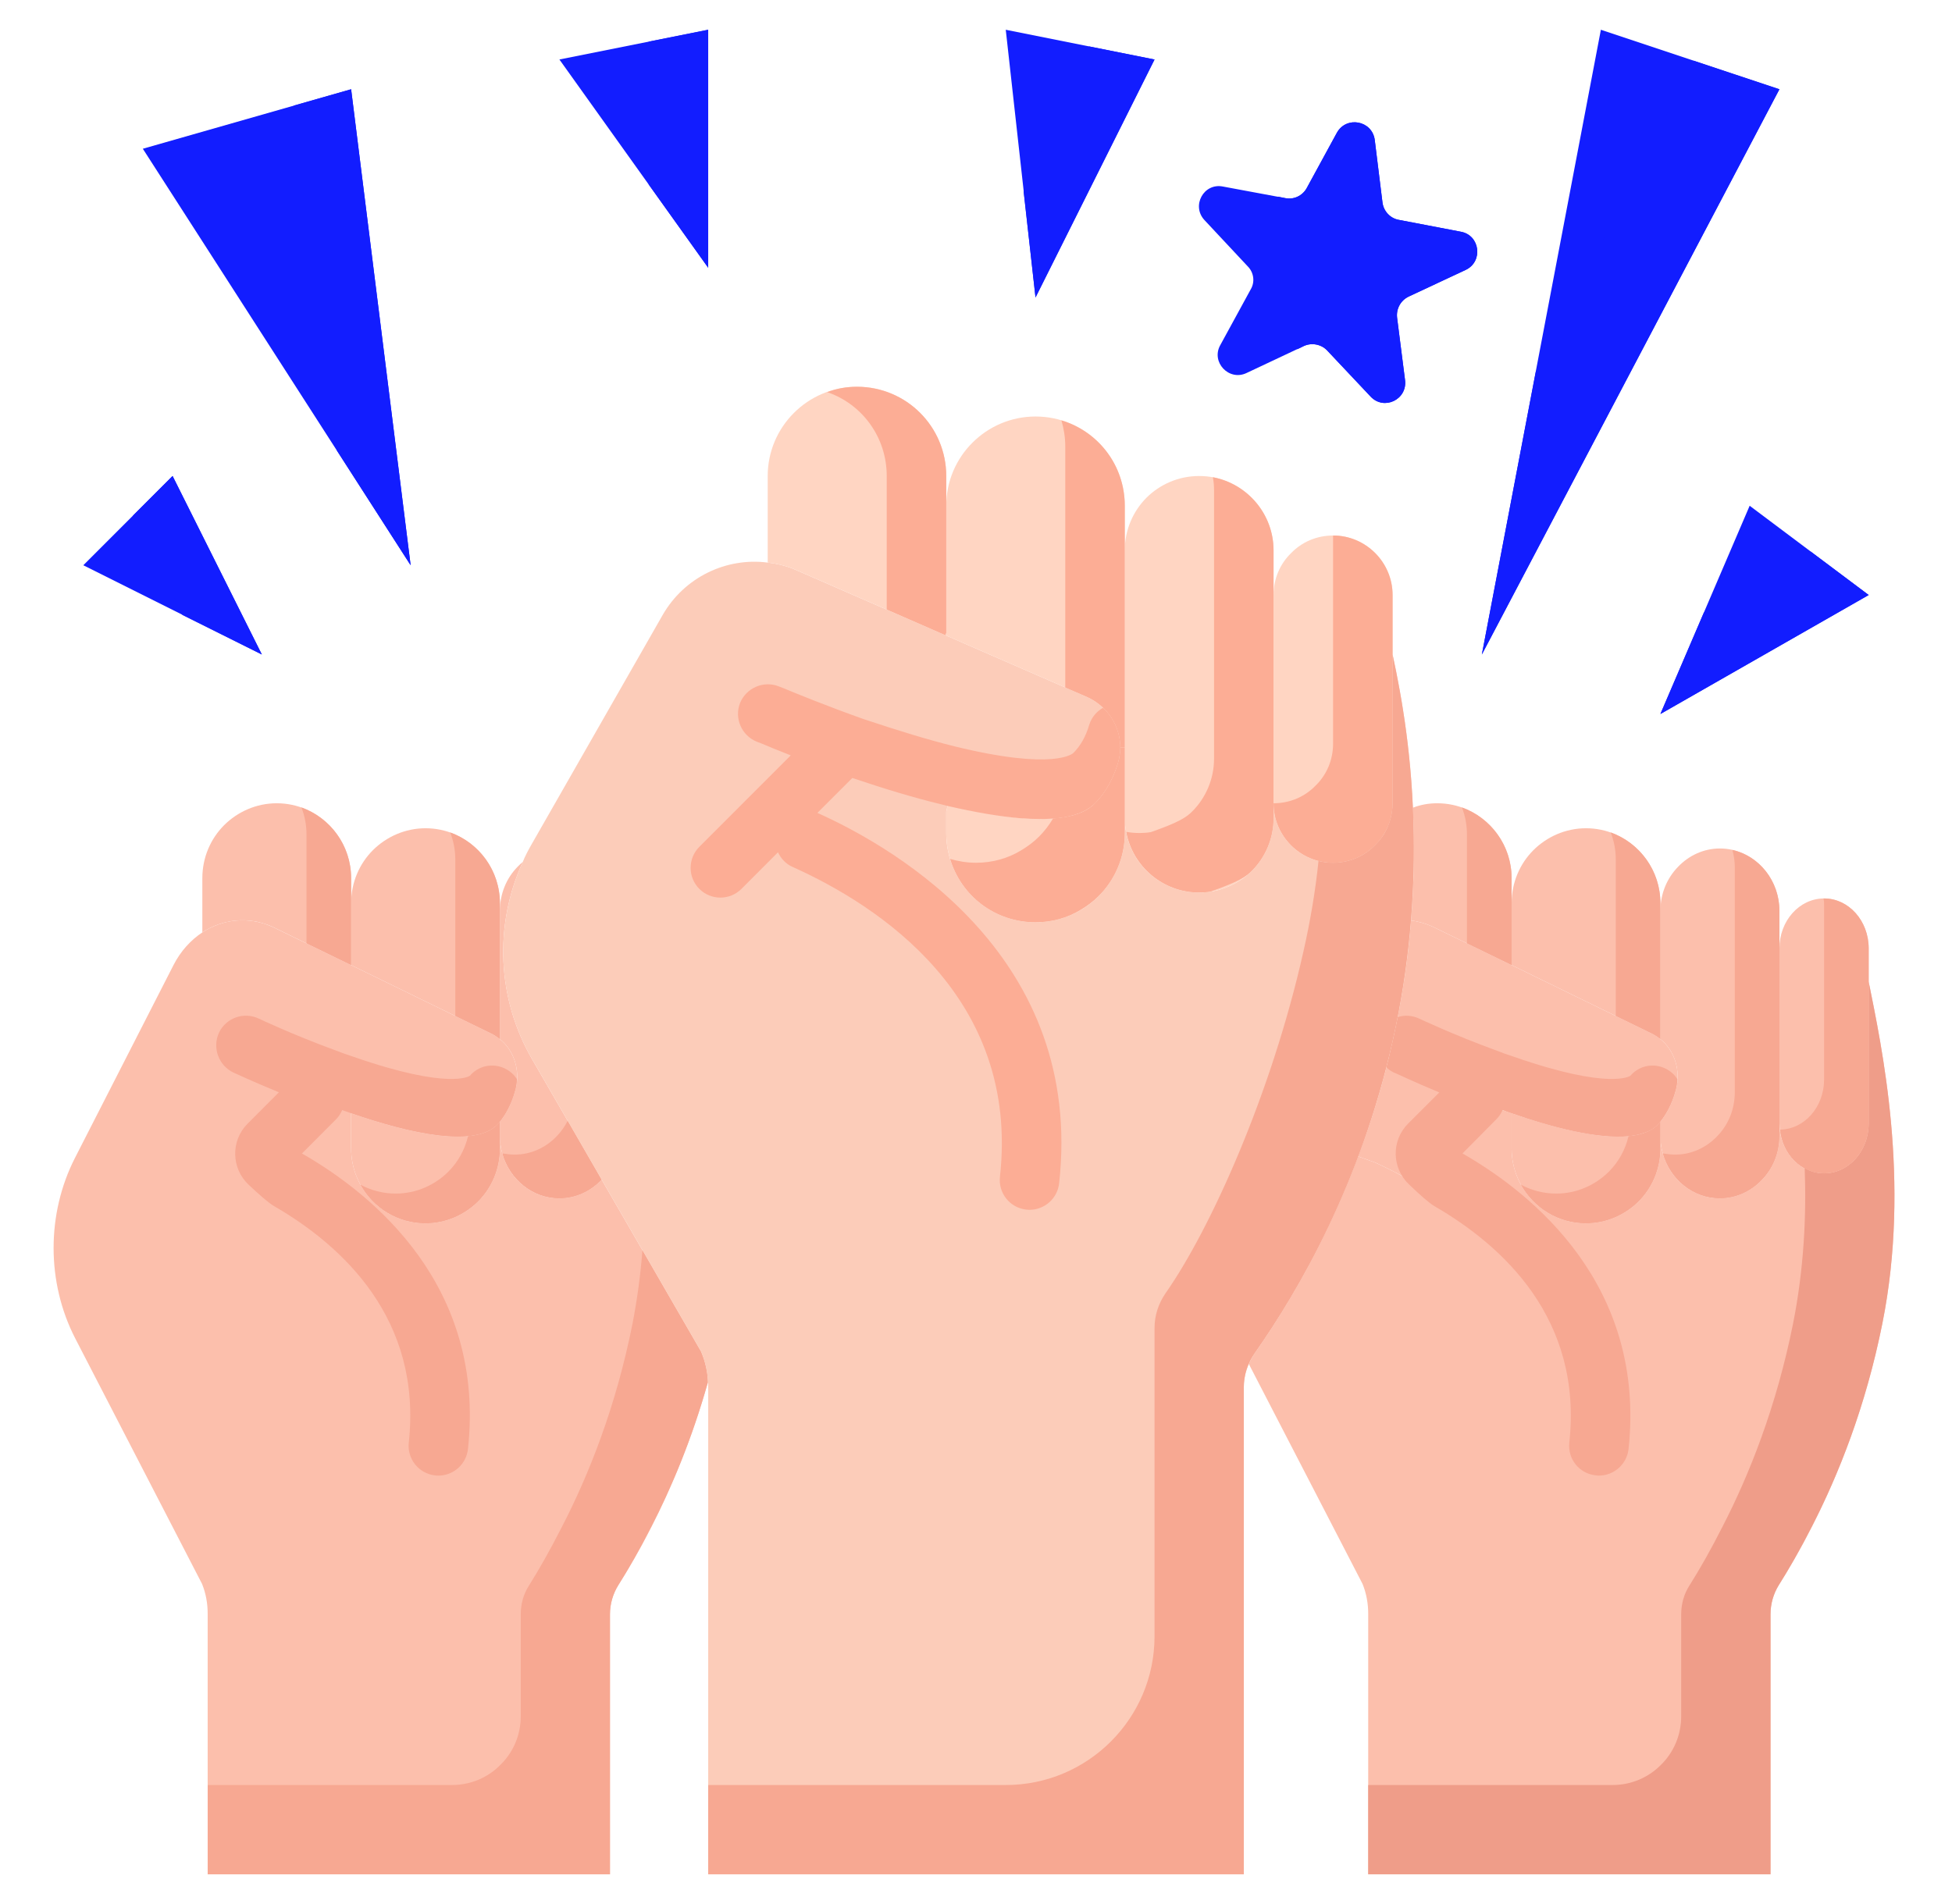 <svg width="41" height="40" viewBox="0 0 41 40" fill="none" xmlns="http://www.w3.org/2000/svg">
<path d="M29.7 24.844L31.306 23.231C31.45 23.288 31.6 23.337 31.75 23.387V24.125C31.75 24.994 32.45 25.7 33.312 25.7C33.744 25.7 34.138 25.519 34.419 25.238C34.7 24.956 34.875 24.562 34.875 24.125V23.863C34.875 24.587 35.438 25.175 36.125 25.175C36.469 25.175 36.781 25.025 37.006 24.788C37.237 24.55 37.375 24.225 37.375 23.863V23.6C37.375 24.181 37.794 24.65 38.312 24.65C38.831 24.65 39.25 24.181 39.25 23.6V20.625C39.519 21.969 40.138 24.806 39.538 27.8C39.031 30.319 38.069 32.181 37.362 33.3C37.25 33.481 37.188 33.694 37.188 33.913V39.375H28.738V33.9C28.738 33.688 28.7 33.475 28.619 33.275L26.231 28.656C26.262 28.575 26.306 28.5 26.356 28.425C27.019 27.475 27.856 26.087 28.525 24.294L28.875 24.419C29.113 24.525 29.394 24.669 29.7 24.844Z" fill="#FCBFAC"/>
<path d="M39.25 20.625V23.6C39.25 24.181 38.831 24.65 38.312 24.65C37.794 24.65 37.375 24.181 37.375 23.6V21.5V20.45V19.925C37.375 19.344 37.794 18.875 38.312 18.875C38.831 18.875 39.25 19.344 39.25 19.925V20.625Z" fill="#FCBFAC"/>
<path d="M37.375 23.6V23.863C37.375 24.225 37.237 24.55 37.006 24.788C36.781 25.025 36.469 25.175 36.125 25.175C35.438 25.175 34.875 24.587 34.875 23.863V23.562C34.975 23.438 35.112 23.225 35.2 22.894C35.312 22.494 35.169 22.062 34.875 21.831V19.925V19.137C34.875 18.775 35.013 18.45 35.244 18.212C35.469 17.975 35.781 17.825 36.125 17.825C36.812 17.825 37.375 18.413 37.375 19.137V19.925V20.45V21.5V23.6Z" fill="#FCBFAC"/>
<path d="M31.306 23.231L29.7 24.844C29.394 24.669 29.112 24.525 28.875 24.419L28.525 24.294C28.806 23.556 29.056 22.75 29.25 21.875C29.45 20.987 29.575 20.137 29.637 19.337C29.787 19.356 29.937 19.4 30.081 19.462L31.75 20.275L34.719 21.725C34.775 21.756 34.825 21.787 34.875 21.831C35.169 22.062 35.312 22.494 35.2 22.894C35.112 23.225 34.975 23.437 34.875 23.562C34.862 23.575 34.856 23.587 34.844 23.6C34.381 24.131 32.975 23.812 31.75 23.387C31.6 23.337 31.45 23.287 31.306 23.231Z" fill="#FCBFAC"/>
<path d="M34.875 23.863V24.125C34.875 24.562 34.7 24.956 34.419 25.238C34.138 25.519 33.744 25.7 33.312 25.7C32.45 25.7 31.75 24.994 31.75 24.125V23.387C32.975 23.812 34.381 24.131 34.844 23.6C34.856 23.587 34.862 23.575 34.875 23.562V23.863Z" fill="#FCBFAC"/>
<path d="M34.875 19.925V21.831C34.825 21.787 34.775 21.756 34.719 21.725L31.75 20.275V18.975C31.75 18.537 31.925 18.144 32.206 17.862C32.487 17.581 32.881 17.4 33.312 17.4C34.175 17.4 34.875 18.106 34.875 18.975V19.137V19.925Z" fill="#FCBFAC"/>
<path d="M31.75 18.875V18.975V20.275L30.081 19.462C29.938 19.4 29.788 19.356 29.637 19.337C29.706 18.488 29.712 17.694 29.675 16.969C29.837 16.906 30.006 16.875 30.188 16.875C31.05 16.875 31.75 17.581 31.75 18.45V18.875Z" fill="#FCBFAC"/>
<path d="M35.231 22.669C35.231 22.744 35.219 22.819 35.2 22.893C35.112 23.225 34.975 23.437 34.875 23.562C34.862 23.575 34.856 23.587 34.844 23.6C34.806 23.643 34.756 23.687 34.706 23.718C34.688 23.731 34.669 23.744 34.65 23.75C34.606 23.775 34.556 23.794 34.506 23.806C34.494 23.812 34.481 23.819 34.469 23.819C34.413 23.837 34.356 23.85 34.294 23.856C34.263 23.862 34.237 23.869 34.206 23.869C33.556 23.931 32.606 23.687 31.75 23.387C31.688 23.369 31.625 23.343 31.562 23.319C31.531 23.387 31.488 23.456 31.431 23.512L30.719 24.231C30.725 24.237 30.738 24.244 30.75 24.25C32.2 25.087 34.575 27.006 34.206 30.444C34.169 30.762 33.9 31 33.581 31C33.562 31 33.538 31 33.513 30.994C33.169 30.956 32.925 30.65 32.962 30.306C33.244 27.712 31.575 26.175 30.125 25.337C30.019 25.275 29.806 25.087 29.6 24.887C29.231 24.544 29.219 23.962 29.575 23.606L30.231 22.95C29.688 22.725 29.3 22.537 29.275 22.531C29.212 22.5 29.156 22.462 29.119 22.419C29.169 22.244 29.206 22.062 29.25 21.875C29.288 21.706 29.325 21.531 29.356 21.369C29.5 21.319 29.663 21.331 29.812 21.4C29.837 21.412 30.525 21.737 31.394 22.056C31.538 22.112 31.675 22.162 31.812 22.206C33.812 22.9 34.237 22.606 34.244 22.6C34.469 22.337 34.862 22.312 35.125 22.544C35.169 22.581 35.2 22.625 35.231 22.669Z" fill="#F7A892"/>
<path d="M39.538 27.8C39.188 29.556 38.612 30.994 38.05 32.081C37.812 32.55 37.575 32.962 37.362 33.3C37.25 33.481 37.188 33.694 37.188 33.913V39.375H28.738V37.5H33.869C34.269 37.5 34.631 37.337 34.888 37.075C35.15 36.819 35.312 36.456 35.312 36.056V33.913C35.312 33.7 35.369 33.487 35.487 33.306C35.7 32.969 35.938 32.55 36.175 32.081C36.737 30.994 37.312 29.556 37.663 27.8C37.888 26.663 37.944 25.55 37.906 24.538C38.031 24.613 38.169 24.65 38.312 24.65C38.831 24.65 39.25 24.181 39.25 23.6V20.625C39.519 21.969 40.138 24.806 39.538 27.8Z" fill="#EF9D89"/>
<path d="M34.875 23.562V24.125C34.875 24.562 34.7 24.956 34.419 25.238C34.138 25.519 33.744 25.7 33.313 25.7C32.725 25.7 32.213 25.375 31.944 24.887C32.163 25.006 32.419 25.075 32.688 25.075C33.119 25.075 33.513 24.894 33.794 24.613C33.994 24.413 34.138 24.156 34.206 23.869C34.481 23.844 34.706 23.762 34.844 23.6C34.856 23.587 34.863 23.575 34.875 23.562Z" fill="#F7A892"/>
<path d="M39.25 19.925V23.6C39.25 24.181 38.831 24.65 38.313 24.65C37.831 24.65 37.438 24.25 37.388 23.731C37.9 23.725 38.313 23.256 38.313 22.681V19.006C38.313 18.962 38.313 18.919 38.3 18.875H38.313C38.831 18.875 39.25 19.344 39.25 19.925Z" fill="#F7A892"/>
<path d="M37.375 19.137V23.863C37.375 24.225 37.237 24.55 37.006 24.788C36.781 25.025 36.469 25.175 36.125 25.175C35.562 25.175 35.081 24.781 34.925 24.231C35.006 24.244 35.1 24.256 35.188 24.256C35.531 24.256 35.844 24.106 36.069 23.869C36.3 23.631 36.438 23.306 36.438 22.944V18.219C36.438 18.094 36.419 17.975 36.388 17.856C36.95 17.981 37.375 18.506 37.375 19.137Z" fill="#F7A892"/>
<path d="M34.875 18.975V21.831C34.825 21.787 34.775 21.756 34.719 21.725L33.938 21.344V18.056C33.938 17.856 33.9 17.662 33.831 17.487C34.438 17.706 34.875 18.287 34.875 18.975Z" fill="#F7A892"/>
<path d="M31.75 18.45V20.275L30.812 19.819V17.531C30.812 17.331 30.775 17.137 30.706 16.962C31.312 17.181 31.75 17.762 31.75 18.45Z" fill="#F7A892"/>
<path d="M11.175 22.25L12.637 24.781L12.631 24.788C12.406 25.025 12.094 25.175 11.75 25.175C11.062 25.175 10.5 24.587 10.5 23.863V23.562C10.6 23.438 10.738 23.225 10.825 22.894C10.938 22.494 10.794 22.062 10.5 21.831V19.925V19.137C10.5 18.775 10.637 18.45 10.869 18.212C10.906 18.175 10.944 18.137 10.981 18.106C10.375 19.431 10.438 20.975 11.175 22.25Z" fill="#FCBFAC"/>
<path d="M10.5 23.863V24.125C10.5 24.562 10.325 24.956 10.044 25.238C9.762 25.519 9.369 25.7 8.938 25.7C8.075 25.7 7.375 24.994 7.375 24.125V23.387C8.6 23.812 10.006 24.131 10.469 23.6C10.481 23.587 10.488 23.575 10.5 23.562V23.863Z" fill="#FCBFAC"/>
<path d="M7.375 23.388V24.125C7.375 24.994 8.075 25.7 8.937 25.7C9.369 25.7 9.762 25.519 10.044 25.238C10.325 24.956 10.5 24.563 10.5 24.125V23.863C10.5 24.588 11.062 25.175 11.75 25.175C12.094 25.175 12.406 25.025 12.631 24.788L12.637 24.781L14.725 28.394C14.812 28.6 14.863 28.819 14.869 29.038C14.331 30.938 13.575 32.375 12.988 33.3C12.875 33.481 12.812 33.694 12.812 33.913V39.375H4.362V33.9C4.362 33.688 4.325 33.475 4.244 33.275L1.581 28.119C0.975 26.944 0.975 25.5 1.575 24.325L3.644 20.275C3.794 19.981 4.006 19.75 4.25 19.588C4.681 19.306 5.212 19.25 5.706 19.463L7.375 20.275L10.344 21.725C10.4 21.756 10.45 21.788 10.5 21.831C10.794 22.063 10.938 22.494 10.825 22.894C10.738 23.225 10.6 23.438 10.5 23.563C10.488 23.575 10.481 23.588 10.469 23.6C10.006 24.131 8.6 23.813 7.375 23.388Z" fill="#FCBFAC"/>
<path d="M10.5 19.925V21.831C10.45 21.787 10.4 21.756 10.344 21.725L7.375 20.275V18.975C7.375 18.537 7.55 18.144 7.831 17.862C8.113 17.581 8.506 17.4 8.938 17.4C9.8 17.4 10.5 18.106 10.5 18.975V19.137V19.925Z" fill="#FCBFAC"/>
<path d="M7.375 18.875V18.975V20.275L5.706 19.462C5.213 19.25 4.681 19.306 4.25 19.587V18.45C4.25 18.012 4.425 17.619 4.706 17.337C4.987 17.056 5.381 16.875 5.812 16.875C6.675 16.875 7.375 17.581 7.375 18.45V18.875Z" fill="#FCBFAC"/>
<path d="M10.75 22.544C10.488 22.312 10.094 22.337 9.869 22.6C9.863 22.606 9.438 22.9 7.438 22.206C7.3 22.162 7.163 22.112 7.019 22.056C6.15 21.737 5.463 21.412 5.438 21.4C5.125 21.25 4.75 21.381 4.6 21.694C4.456 22.006 4.588 22.381 4.9 22.531C4.923 22.54 5.31 22.723 5.858 22.947L5.199 23.608C4.844 23.964 4.856 24.544 5.222 24.889C5.434 25.089 5.643 25.273 5.751 25.335C7.2 26.172 8.868 27.714 8.586 30.307C8.549 30.65 8.797 30.959 9.14 30.996C9.163 30.999 9.186 31 9.209 31C9.523 31 9.794 30.762 9.829 30.442C10.203 27.007 7.827 25.09 6.374 24.251C6.363 24.245 6.353 24.24 6.342 24.233L7.059 23.514C7.116 23.457 7.156 23.391 7.187 23.321C7.251 23.342 7.312 23.366 7.376 23.387C8.601 23.812 10.008 24.131 10.47 23.6C10.482 23.587 10.489 23.575 10.501 23.562C10.601 23.437 10.739 23.225 10.826 22.894C10.845 22.819 10.857 22.744 10.857 22.669C10.825 22.625 10.794 22.581 10.75 22.544Z" fill="#F7A892"/>
<path d="M14.869 29.031V29.038C14.531 30.244 14.1 31.262 13.675 32.081C13.438 32.55 13.2 32.962 12.988 33.3C12.875 33.481 12.812 33.694 12.812 33.912V39.375H4.363V37.5H9.494C9.894 37.5 10.256 37.337 10.512 37.075C10.775 36.819 10.938 36.456 10.938 36.056V33.912C10.938 33.7 10.994 33.487 11.113 33.306C11.325 32.969 11.562 32.55 11.8 32.081C12.363 30.994 12.938 29.556 13.287 27.8C13.387 27.281 13.456 26.762 13.494 26.262L14.725 28.394C14.812 28.6 14.863 28.812 14.869 29.031Z" fill="#F7A892"/>
<path d="M10.5 23.562V24.125C10.5 24.562 10.325 24.956 10.044 25.238C9.762 25.519 9.369 25.7 8.937 25.7C8.35 25.7 7.837 25.375 7.569 24.887C7.787 25.006 8.044 25.075 8.312 25.075C8.744 25.075 9.137 24.894 9.419 24.613C9.619 24.413 9.762 24.156 9.831 23.869C10.106 23.844 10.331 23.762 10.469 23.6C10.481 23.587 10.488 23.575 10.5 23.562Z" fill="#F7A892"/>
<path d="M12.637 24.781L12.631 24.788C12.406 25.025 12.094 25.175 11.75 25.175C11.188 25.175 10.706 24.781 10.55 24.231C10.631 24.244 10.725 24.256 10.812 24.256C11.156 24.256 11.469 24.106 11.694 23.869C11.787 23.775 11.863 23.663 11.925 23.544L12.637 24.781Z" fill="#F7A892"/>
<path d="M10.5 18.975V21.831C10.45 21.788 10.4 21.756 10.344 21.725L9.563 21.344V18.056C9.563 17.856 9.525 17.663 9.456 17.488C10.062 17.706 10.5 18.288 10.5 18.975Z" fill="#F7A892"/>
<path d="M7.375 18.45V20.275L6.438 19.819V17.531C6.438 17.331 6.4 17.137 6.331 16.962C6.938 17.181 7.375 17.762 7.375 18.45Z" fill="#F7A892"/>
<path d="M19.906 16.913L19.875 17.05V17.5C19.875 18.538 20.712 19.375 21.75 19.375C22.269 19.375 22.737 19.163 23.075 18.825C23.412 18.488 23.625 18.019 23.625 17.5V17.206C23.637 18.063 24.331 18.75 25.187 18.75C25.619 18.75 26.012 18.575 26.294 18.294C26.575 18.013 26.75 17.619 26.75 17.188V16.875C26.75 17.563 27.312 18.125 28 18.125C28.344 18.125 28.656 17.988 28.881 17.756C29.112 17.531 29.25 17.219 29.25 16.875V13.75C29.419 14.525 29.619 15.631 29.675 16.969C29.712 17.694 29.706 18.488 29.637 19.338C29.575 20.138 29.45 20.988 29.25 21.875C29.056 22.75 28.806 23.556 28.525 24.294C27.856 26.088 27.019 27.475 26.356 28.425C26.306 28.5 26.262 28.575 26.231 28.656C26.162 28.806 26.125 28.975 26.125 29.15V39.375H14.875V29.138C14.875 29.106 14.875 29.069 14.869 29.038C14.862 28.819 14.812 28.6 14.725 28.394L12.637 24.781L11.175 22.25C10.437 20.975 10.375 19.431 10.981 18.106C11.031 17.981 11.094 17.863 11.162 17.744L13.919 12.919C14.375 12.125 15.256 11.706 16.125 11.819C16.306 11.838 16.487 11.881 16.662 11.95L19.856 13.344L22.837 14.644C23.262 14.838 23.531 15.256 23.531 15.706C23.531 15.813 23.512 15.925 23.481 16.031C23.344 16.475 23.144 16.731 23 16.875C22.512 17.375 21.231 17.238 19.906 16.913Z" fill="#FCCCB9"/>
<path d="M29.25 13.75V16.875C29.25 17.219 29.113 17.531 28.881 17.756C28.656 17.988 28.344 18.125 28 18.125C27.312 18.125 26.75 17.562 26.75 16.875V14.375V13.125V12.5C26.75 12.156 26.887 11.844 27.119 11.619C27.344 11.387 27.656 11.25 28 11.25C28.688 11.25 29.25 11.812 29.25 12.5V13.75Z" fill="#FFD5C2"/>
<path d="M26.75 16.875V17.188C26.75 17.619 26.575 18.012 26.294 18.294C26.012 18.575 25.619 18.75 25.188 18.75C24.331 18.75 23.637 18.062 23.625 17.206C23.625 17.2 23.625 17.194 23.625 17.188V15.706V14.375V12.5V11.562C23.625 11.131 23.8 10.738 24.081 10.456C24.363 10.175 24.756 10 25.188 10C26.05 10 26.75 10.7 26.75 11.562V12.5V13.125V14.375V16.875Z" fill="#FFD5C2"/>
<path d="M23.625 17.206V17.5C23.625 18.019 23.413 18.488 23.075 18.825C22.738 19.163 22.269 19.375 21.75 19.375C20.712 19.375 19.875 18.538 19.875 17.5V17.05L19.906 16.913C21.231 17.238 22.512 17.375 23 16.875C23.144 16.731 23.344 16.475 23.481 16.031C23.512 15.925 23.531 15.812 23.531 15.706H23.625V17.188V17.206Z" fill="#FFD5C2"/>
<path d="M23.625 14.375V15.706H23.531C23.531 15.256 23.262 14.838 22.837 14.644L19.856 13.344L19.875 13.294V11.25V10.625C19.875 10.106 20.087 9.637 20.425 9.3C20.762 8.963 21.231 8.75 21.75 8.75C22.788 8.75 23.625 9.588 23.625 10.625V11.562V12.5V14.375Z" fill="#FFD5C2"/>
<path d="M19.875 10.625V11.25V13.294L19.856 13.344L16.663 11.95C16.488 11.881 16.306 11.838 16.125 11.819V10C16.125 9.481 16.337 9.012 16.675 8.675C17.012 8.338 17.481 8.125 18 8.125C19.038 8.125 19.875 8.963 19.875 10V10.625Z" fill="#FFD5C2"/>
<path d="M23.169 14.869C23.038 14.944 22.931 15.063 22.881 15.219C22.806 15.475 22.694 15.669 22.55 15.813C22.538 15.831 22.15 16.194 20.056 15.681C19.5 15.544 18.887 15.356 18.137 15.106C17.363 14.831 16.738 14.575 16.469 14.463L16.356 14.419C16.038 14.294 15.675 14.45 15.544 14.769C15.419 15.088 15.575 15.45 15.894 15.581L15.994 15.619C16.122 15.674 16.339 15.763 16.609 15.869L14.689 17.79C14.445 18.034 14.445 18.43 14.689 18.674C14.811 18.796 14.971 18.857 15.131 18.857C15.291 18.857 15.451 18.796 15.573 18.674L16.341 17.905C16.402 18.035 16.503 18.148 16.644 18.211C18.452 19.022 21.422 20.946 21.003 24.722C20.965 25.065 21.212 25.374 21.556 25.412C21.579 25.414 21.602 25.416 21.625 25.416C21.939 25.416 22.211 25.179 22.246 24.859C22.77 20.138 18.882 17.848 17.169 17.077L17.902 16.344C18.611 16.583 19.207 16.761 19.756 16.894C19.806 16.906 19.85 16.919 19.9 16.931C20.475 17.063 20.975 17.15 21.413 17.188C21.569 17.2 21.719 17.206 21.863 17.206C21.925 17.206 21.988 17.206 22.05 17.2C22.106 17.2 22.163 17.194 22.219 17.188C22.556 17.15 22.825 17.05 23 16.875C23.144 16.731 23.344 16.475 23.481 16.031C23.512 15.925 23.531 15.813 23.531 15.706C23.531 15.388 23.4 15.088 23.169 14.869Z" fill="#FCAD95"/>
<path d="M19.875 10V13.294L19.856 13.344L18.625 12.806V10C18.625 9.181 18.106 8.488 17.375 8.238C17.569 8.162 17.781 8.125 18 8.125C19.038 8.125 19.875 8.963 19.875 10Z" fill="#FCAD95"/>
<path d="M23.625 10.625V15.706H23.531C23.531 15.256 23.262 14.838 22.837 14.644L22.375 14.444V9.375C22.375 9.188 22.344 9 22.294 8.831C23.069 9.063 23.625 9.775 23.625 10.625Z" fill="#FCAD95"/>
<path d="M26.75 11.562V17.187C26.75 17.619 26.575 18.012 26.294 18.294C26.169 18.419 26.025 18.519 25.425 18.731C25.35 18.744 25.269 18.75 25.188 18.75C24.425 18.75 23.788 18.2 23.656 17.475C23.75 17.494 23.844 17.5 23.938 17.5C24.019 17.5 24.1 17.494 24.175 17.481C24.775 17.269 24.919 17.169 25.044 17.044C25.325 16.762 25.5 16.369 25.5 15.937V10.312C25.5 10.212 25.494 10.119 25.475 10.025C26.2 10.162 26.75 10.8 26.75 11.562Z" fill="#FCAD95"/>
<path d="M29.25 12.5V16.875C29.25 17.219 29.113 17.531 28.881 17.756C28.656 17.988 28.344 18.125 28 18.125C27.312 18.125 26.75 17.562 26.75 16.875C27.094 16.875 27.406 16.738 27.631 16.506C27.863 16.281 28 15.969 28 15.625V11.25C28.688 11.25 29.25 11.812 29.25 12.5Z" fill="#FCAD95"/>
<path d="M39.25 12.5L34.875 15L36.75 10.625L39.25 12.5Z" fill="#121DFF"/>
<path d="M24.25 1.25L21.75 6.25L21.125 0.625L24.25 1.25Z" fill="#121DFF"/>
<path d="M7.375 1.875L8.625 11.875L3 3.125L7.375 1.875Z" fill="#121DFF"/>
<path d="M37.375 1.875L31.125 13.75L33.625 0.625L37.375 1.875Z" fill="#121DFF"/>
<path d="M30.688 4.869C31.087 4.944 31.156 5.494 30.788 5.669L29.587 6.231C29.419 6.312 29.325 6.487 29.344 6.669L29.512 7.987C29.562 8.394 29.069 8.631 28.788 8.331L27.875 7.362C27.75 7.231 27.55 7.194 27.387 7.269L26.181 7.837C25.812 8.012 25.431 7.606 25.631 7.25L26.269 6.081C26.363 5.925 26.337 5.725 26.206 5.594L25.3 4.625C25.019 4.325 25.281 3.837 25.688 3.919L26.994 4.162C27.175 4.2 27.356 4.112 27.444 3.956L28.081 2.787C28.281 2.431 28.819 2.531 28.875 2.937L29.038 4.256C29.062 4.437 29.2 4.587 29.381 4.619L30.688 4.869Z" fill="#121DFF"/>
<path d="M14.875 0.625V5.625L11.75 1.25L14.875 0.625Z" fill="#121DFF"/>
<path d="M3.625 10L5.5 13.75L1.75 11.875L3.625 10Z" fill="#121DFF"/>
<path d="M39.25 12.5L34.875 15L35.788 12.869L38.031 11.587L39.25 12.5Z" fill="#121DFF"/>
<path d="M24.25 1.25L21.75 6.25L21.5 4.025L22.875 0.975L24.25 1.25Z" fill="#121DFF"/>
<path d="M8.625 11.875L7.075 9.463L6.169 2.219L7.375 1.875L8.625 11.875Z" fill="#121DFF"/>
<path d="M37.375 1.875L31.125 13.75L32.256 7.819L35.569 1.275L37.375 1.875Z" fill="#121DFF"/>
<path d="M30.788 5.669L29.587 6.231C29.419 6.312 29.325 6.487 29.344 6.669L29.512 7.987C29.562 8.394 29.069 8.631 28.788 8.331L27.875 7.362C27.75 7.231 27.55 7.194 27.387 7.269L27.25 7.337L27.163 6.669C27.144 6.487 27.238 6.312 27.406 6.231L28.606 5.669C28.975 5.494 28.906 4.944 28.506 4.869L27.2 4.619C27.019 4.587 26.881 4.437 26.856 4.256L26.844 4.131L26.994 4.162C27.175 4.2 27.356 4.112 27.444 3.956L28.081 2.787C28.281 2.431 28.819 2.531 28.875 2.937L29.038 4.256C29.062 4.437 29.2 4.587 29.381 4.619L30.688 4.869C31.087 4.944 31.156 5.494 30.788 5.669Z" fill="#121DFF"/>
<path d="M14.875 0.625V5.625L13.625 3.875V0.875L14.875 0.625Z" fill="#121DFF"/>
<path d="M5.5 13.75L3.831 12.919L2.794 10.831L3.625 10L5.5 13.75Z" fill="#121DFF"/>
<path d="M23.625 15.706V17.5C23.625 18.019 23.413 18.488 23.075 18.825C22.962 18.938 22.837 19.031 22.7 19.113C22.425 19.281 22.1 19.375 21.75 19.375C20.9 19.375 20.188 18.819 19.956 18.044C20.125 18.094 20.312 18.125 20.5 18.125C20.85 18.125 21.175 18.031 21.45 17.863C21.587 17.781 21.712 17.688 21.825 17.575C21.938 17.462 22.038 17.331 22.119 17.194C22.506 17.169 22.812 17.069 23 16.875C23.144 16.731 23.344 16.475 23.481 16.031C23.512 15.925 23.531 15.812 23.531 15.706H23.625Z" fill="#FCAD95"/>
<path d="M29.25 13.75V16.875C29.25 17.113 29.181 17.337 29.069 17.525C29.012 17.613 28.95 17.688 28.881 17.756C28.656 17.988 28.344 18.125 28 18.125C27.894 18.125 27.788 18.113 27.694 18.087C27.631 18.7 27.525 19.337 27.375 20C26.7 23 25.419 25.831 24.481 27.169C24.331 27.387 24.25 27.637 24.25 27.9V34.375C24.25 36.1 22.85 37.5 21.125 37.5H14.875V39.375H26.125V29.15C26.125 28.887 26.206 28.637 26.356 28.425C27.294 27.087 28.575 24.875 29.25 21.875C29.606 20.294 29.712 18.831 29.694 17.556C29.675 15.956 29.444 14.637 29.25 13.75Z" fill="#F7A892"/>
</svg>
